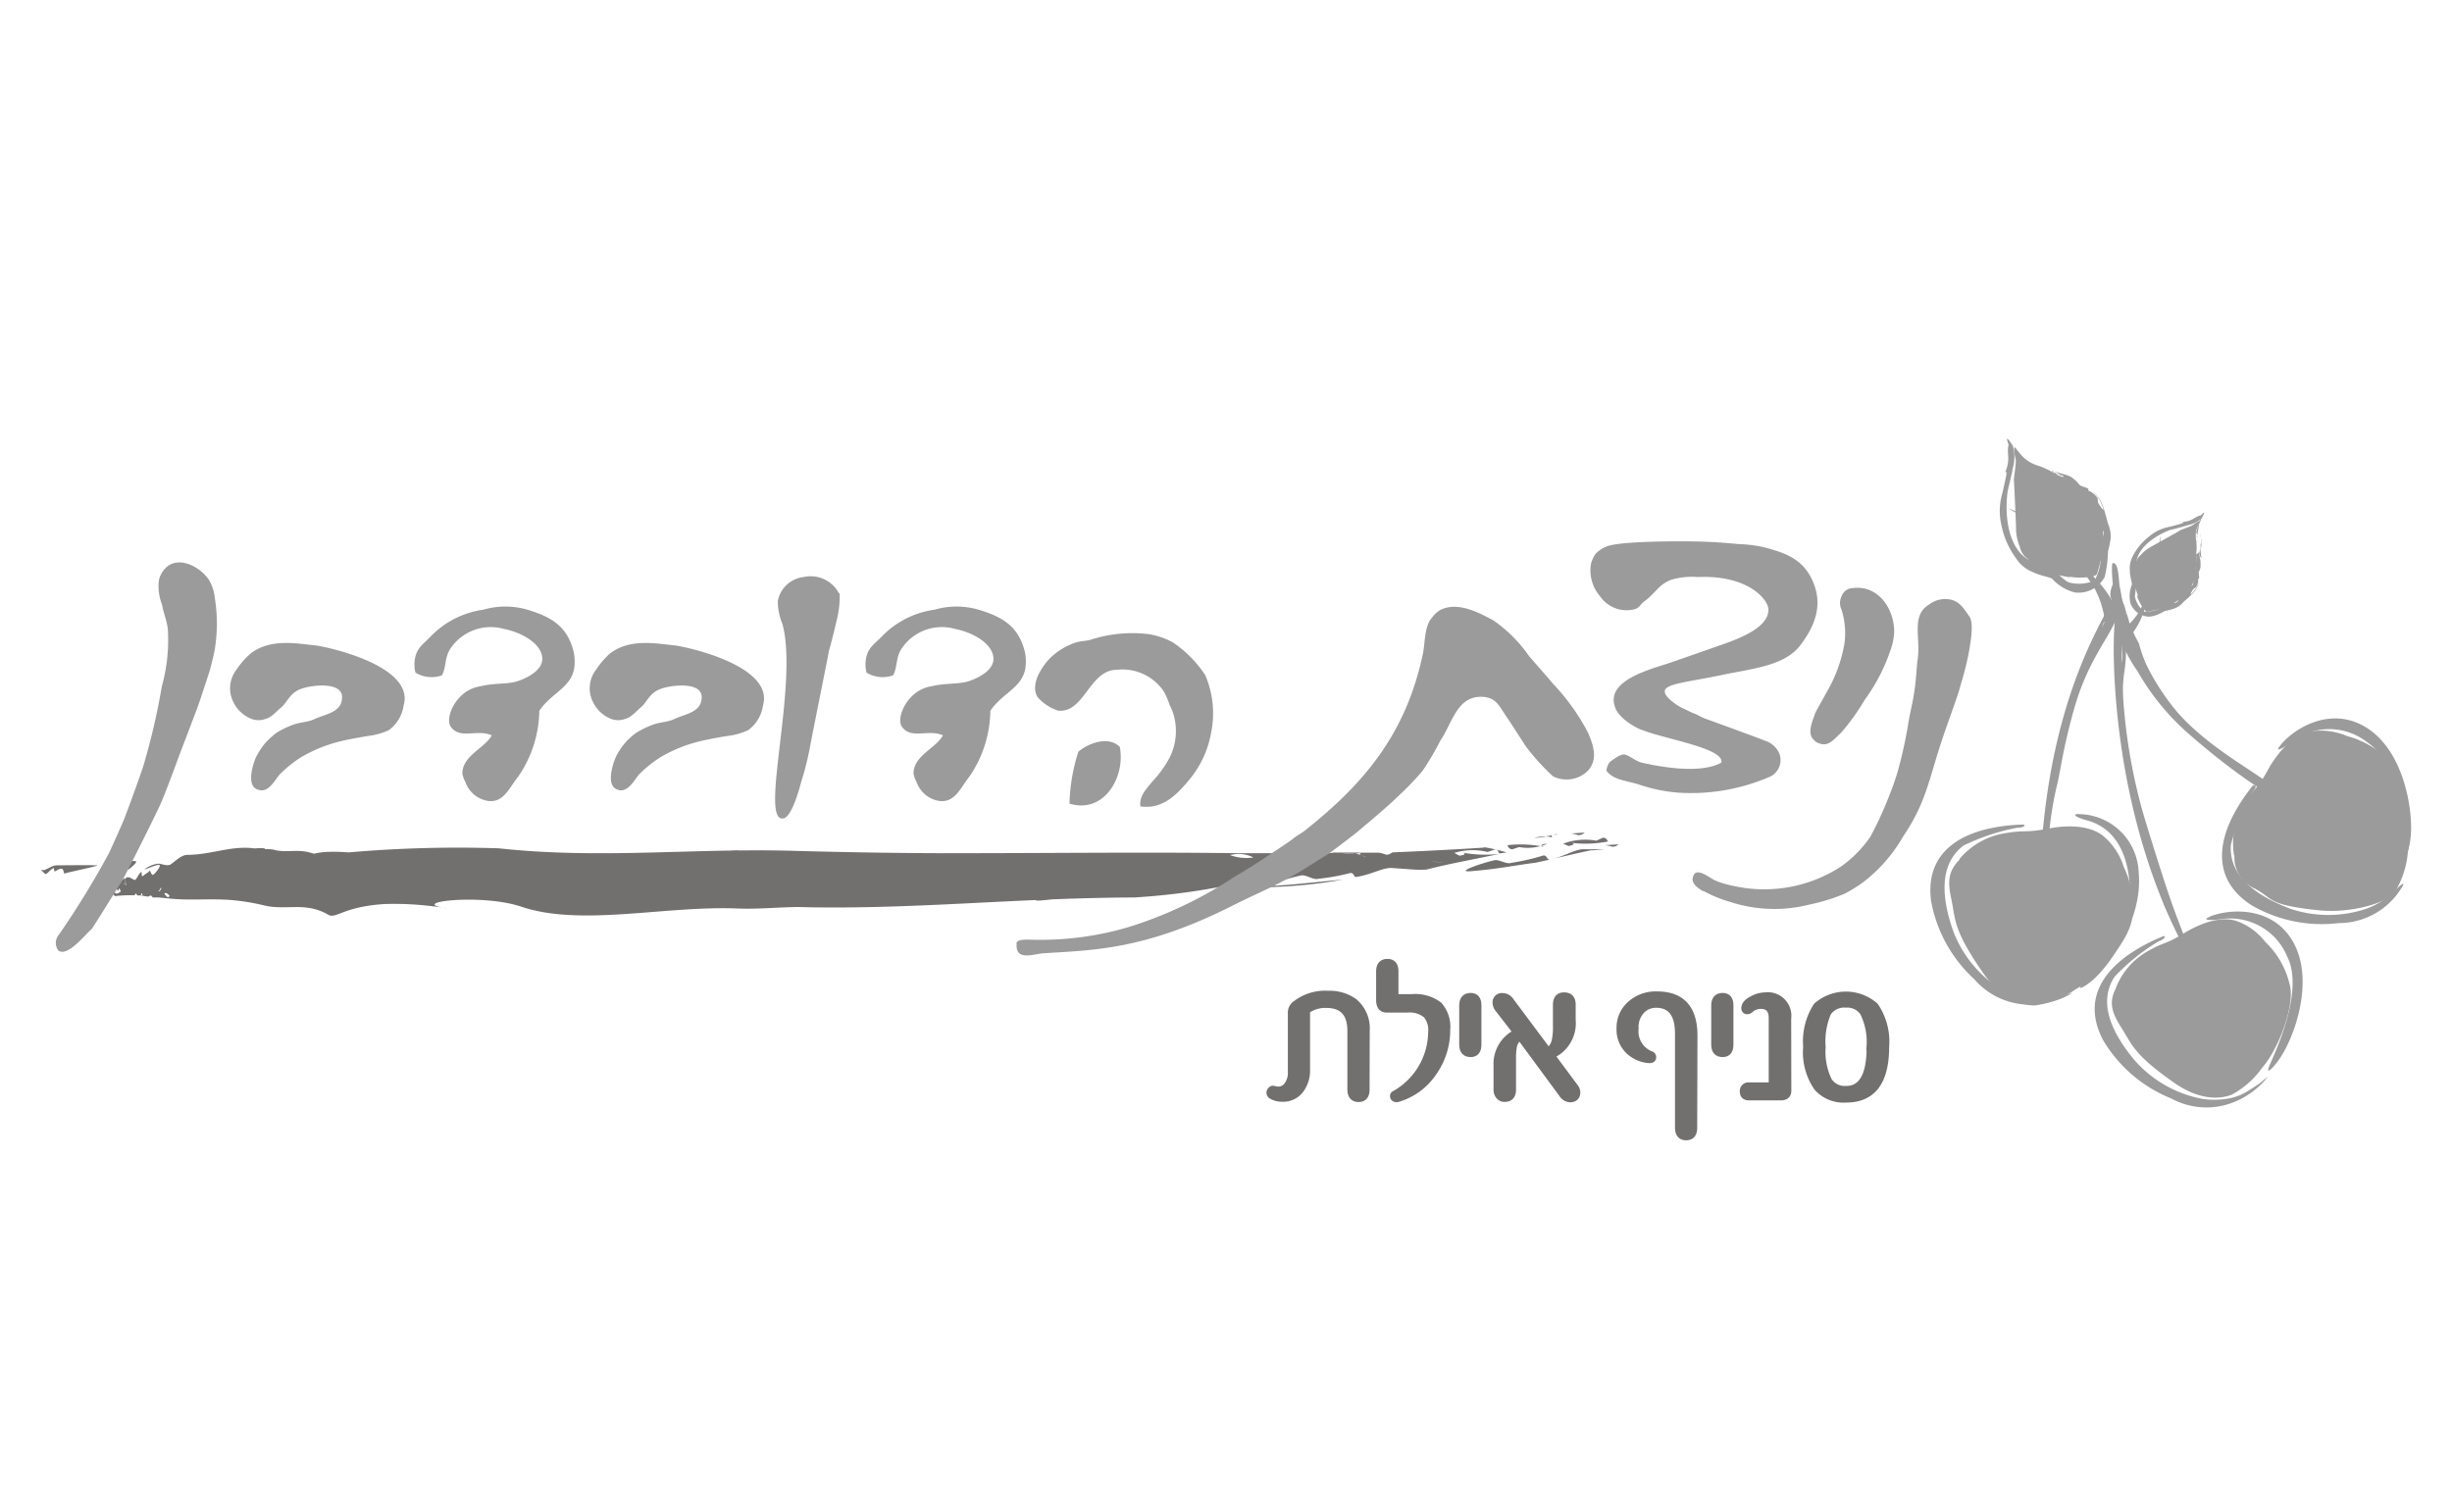 <svg id="Layer_1" data-name="Layer 1" xmlns="http://www.w3.org/2000/svg" viewBox="0 0 180 111"><defs><style>.cls-1,.cls-3{fill:#726f6f;}.cls-2{fill:#9b9b9b;}.cls-3{stroke:#726f6f;stroke-miterlimit:10;stroke-width:0.5px;}</style></defs><title>nitzat_adovdevan</title><path class="cls-1" d="M116.32,61.14l-1,.06a2.25,2.25,0,0,1,.52.12.65.65,0,0,0,.49-.18"/><polygon class="cls-1" points="114.37 61.26 114.19 61.26 114.05 61.32 114.37 61.26"/><path class="cls-1" d="M112.63,61.52a5.12,5.12,0,0,0,.89-.1,3.17,3.17,0,0,0-.89.1"/><path class="cls-1" d="M114,61.51c-.11-.06-.17-.12,0-.19h0l-.53.1a2.18,2.18,0,0,1,.51.08"/><path class="cls-1" d="M114,61.51l.34.13Z"/><path class="cls-1" d="M113.73,63.09c-.17.07-.17-.38-.51-.25a16.35,16.35,0,0,1-2.29.52c-.35.13-.94-.31-1.28-.18-.82.18-2.91.89-1.66.79,1.88-.15,3.09-.41,4.78-.63,1.35-.29,2.65-.62,4-.9.39,0,.76-.07,1.13-.08-.49,0-1,0-1.54,0-.73-.06-1.55.58-2.67.77"/><path class="cls-1" d="M117.68,61.51l-.5.22a4.61,4.61,0,0,0-2.43.22l.39.17c.47-.08.5-.21.08-.25a8.65,8.65,0,0,0,2.82-.08c-.08-.11-.08-.25-.35-.28"/><path class="cls-1" d="M99.39,62.72l.45-.05H98a2.16,2.16,0,0,0,1.36,0"/><path class="cls-1" d="M8.65,63.38l.05.31c.19-.08.37-.24.54-.21s.13.43.22.35.74-.57.47-.6-.68,0-1,0-.63.25-.95.35l-.23-.09.29.27c.13.15.41-.36.66-.41"/><path class="cls-1" d="M111,62.37l.51-.17a3.62,3.62,0,0,0,2.06-.24c-.47,0-.52.17-.09.25a8.59,8.59,0,0,0-2.82-.15c.07.12.07.26.33.3"/><path class="cls-1" d="M118.82,62l-1,.06a2.45,2.45,0,0,1,.52.11.65.65,0,0,0,.49-.18"/><path class="cls-1" d="M3.95,63.74,4,64c.19-.08.38-.25.54-.21s.13.42.22.35,2.63-.57,2.36-.6-2.57,0-2.94,0-.63.26-.95.35L3,63.88l.29.27c.13.15.41-.36.66-.41"/><path class="cls-1" d="M8.43,65.8a10.49,10.49,0,0,1,1.44-.06l.1-.14.12.15h.2l.07,0v-.18l-.08-.16.08.16.12.12.19,0-.19,0-.11.07.44.07.09,0c.11-.07.22-.13.3.07h.08l.37,0,.21-.27.09.21a.41.41,0,0,1,.11-.23c-.07-.13-.14-.27-.2-.35s-.14.45-.27,0c.12.41.17-.26.27,0s.13.23.2.35c.11-.09.26,0,.39.18-.13.2-.26,0-.39-.18a.41.41,0,0,0-.11.23l-.09-.21-.21.27.7.07c1.53.17,2.92,0,4.51.11a15.53,15.53,0,0,1,2.51.4c1.64.4,3.05-.3,4.75.7.65.34,1.24-.89,5.56-.83.74-.79-2.11-1.93-2.15-2-.61-1.57-1.8-.58-2.86-1.45.72.49-.43,1.07-1.16,0-1.47-.76-2.29-.18-3.47-.52a3.73,3.73,0,0,0-.94,0c-1.83-.44-3.43.38-5.32.39-.5,0-.9.48-1.3.73-.3.1-.64-.1-.89-.08a2,2,0,0,0-1,.43c.36-.11.61-.25,1-.34s-.15.58-.32.71-.22-.37-.29-.27-.31.22-.47.36-.09-.33-.13-.29c-.23.12-.38.7-.54.58l-.34-.18h-.2l-.13.12a2.93,2.93,0,0,1,.09.46L9,64.81l.23.13a2.93,2.93,0,0,0-.09-.46,7.46,7.46,0,0,1-1,.75.66.66,0,0,1,.63.26c-.1-.09-.09-.21,0-.25l.1.21c-.17.14-.34.28-.53,0l-.1.16c-.06-.06-.07-.19-.09-.31l-.11,0a2.19,2.19,0,0,0,.38.48m9.68-3.33s0,.39.05.31.38-.25.54-.21.13.43.22.35.74-.58.47-.61-.69,0-1.05.05-.63.26-.95.34l-.23-.09.29.27c.13.16.41-.36.66-.41"/><path class="cls-1" d="M82.14,65.24c-.17.06-.17-.38-.51-.25a16.58,16.58,0,0,1-2.28.52c-.35.13-.94-.31-1.29-.18-.82.18-2.9.89-1.65.79,1.88-.16,3.09-.42,4.78-.63,1.36-.29,2.44-.2,3.81-.48.39-.05,1.22-.23,1.59-.24-.49,0-1.23.15-1.78.12a11.56,11.56,0,0,0-2.67.35m26.79-3c-2.34.15-4.55.26-6.71.35-.16.09-.27.2-.49.16a2.47,2.47,0,0,0-.51-.14h-.94l-.34,0c-.18.06-.13.12,0,.18l.34.15c-.06,0-.23-.09-.34-.15a2.22,2.22,0,0,0-.51-.1,5.22,5.22,0,0,1-.9,0,3,3,0,0,1,.9,0l.53-.09.16,0-2.15,0-.45.05a2.15,2.15,0,0,1-1.36,0h-.38l.07,0-.14,0H94.06c-.35.09-.71.21-1.07.28l-.37-.21a1.37,1.37,0,0,1-.61.24c.3.13.57.27.82.35s.81-.47,1.25-.06c-.44-.41-.88.27-1.25.06s-.52-.22-.82-.35a3.47,3.47,0,0,1-1.71-.17,2.39,2.39,0,0,1,1.71.17,1.37,1.37,0,0,0,.61-.24l.37.21c.36-.07.72-.19,1.07-.28l-3.23,0c-7.05-.09-13.56,0-20.89,0-4,0-7.8-.07-11.54-.17-7.46-.23-14.24.63-21.8-.19a92.22,92.22,0,0,0-11,.3c-6.2-.46-1.72,2.69-1.54,2.79,2.34,1.52,4.11.56,8.81,1.32-3.2-.41,2.32-1.13,5.35-.14,4.4,1.51,10.56-.07,15.94.15,1.34.06,2.77-.08,4.37-.11,8.33.22,16-.67,24.73-.7a49.46,49.46,0,0,0,6.3-.78c1.43-.11,3,.07,4.12,0a36.41,36.41,0,0,0,4.91-.53c-1.69.14-2.91.31-4.79.44-1.25.07.86-.58,1.68-.74.35-.11.93.35,1.28.24a15.58,15.58,0,0,0,2.3-.41c.35-.11.32.33.49.27,1.13-.15,2-.73,2.7-.65l1.54.11a6.88,6.88,0,0,0,.93,0l.6-.15a.91.91,0,0,1-.3-.45c.3,0,.72.08,1,.09-.31,0-.73-.08-1-.09a.91.91,0,0,0,.3.45c1.47-.35,3.17-.66,4.75-1a9.2,9.2,0,0,1-2.84-.12c.42.07.38.2-.1.25l-.37-.2a4.56,4.56,0,0,1,2.44-.07l.53-.18c.27,0,.26.18.32.29l.55-.08a13.22,13.22,0,0,0-1.64-.38m-57.41.51c.17-.06.16.38.5.27a15.44,15.44,0,0,1,2.3-.43c.35-.12-.15-.2-1.84,0-1.36.24-2.44.1-3.83.33-.39,0-1.22.18-1.59.18.49,0,1.23-.1,1.78-.05a11.76,11.76,0,0,0,2.68-.25"/><path class="cls-2" d="M155.28,72.67a5.27,5.27,0,0,1,2.43-2.85c1.17-.67,1.27-.45,2.69-1.34,1-.6,2.6-1.29,3.84-.83a4.64,4.64,0,0,1,2.06,1.52,6.29,6.29,0,0,1,1.84,3.38c.23,1.59-.94,4.56-2.06,5.83a6.52,6.52,0,0,1-2.25,2c-.81.32-2.32.46-4.22-.87-3-2.1-3.07-2.78-3.89-4.06-.63-1-.94-1.75-.44-2.8"/><path class="cls-2" d="M143.85,63.07a5.48,5.48,0,0,1,3.42-1.9c1.39-.24,1.4,0,3.13-.33,1.14-.24,3-.32,4.05.59a4.88,4.88,0,0,1,1.46,2.24,6.57,6.57,0,0,1,.56,4c-.36,1.64-2.58,4.12-4.14,5a6.81,6.81,0,0,1-2.95,1.16c-.91,0-2.43-.4-3.81-2.4-2.19-3.16-2-3.84-2.32-5.4-.26-1.2-.29-2,.59-2.9"/><path class="cls-2" d="M150,61.64c.27-3.39,1.06-6.37,1.16-7.31.29-2.66,5.24-13.33,4.44-9.62-.39,1.79-2.23,3.36-3.36,7.41-.84,3-1,4.67-1.27,5.67a25.68,25.68,0,0,0-.47,2.7c-.06.41-.28,3.46-.5,1.14"/><path class="cls-2" d="M148.56,60.54c-4.23.13-7.3,1.78-6.8,5.62a10.29,10.29,0,0,0,3.18,5.75,5.38,5.38,0,0,0,4.42,1.85,6,6,0,0,0,2.78-.85c-.24.06-.45.14-.6.19s-.4.12-1,.23a3.93,3.93,0,0,1-1.48.09,5.82,5.82,0,0,1-2-.67,8.69,8.69,0,0,1-3.66-4.34c-.94-2.63-1-5,.74-6.32a15.5,15.5,0,0,1,3.94-1.31c.56,0,.63-.21.45-.23"/><path class="cls-2" d="M147.71,64.12a8.1,8.1,0,0,1,2.8-2.07,2.65,2.65,0,0,1,1.63-.16c.17.1.18.16-.12.2a9.29,9.29,0,0,0-3.32,1.46,2.3,2.3,0,0,1-1,.57"/><path class="cls-2" d="M144.39,64.09a1.14,1.14,0,0,1,.62-1.28.93.93,0,0,1,.58-.14.42.42,0,0,1,.28.1c.24.18.24.53-.28.62-.36.06-1.09,1.06-1.2.7"/><path class="cls-2" d="M149.85,62.4C150.68,50.14,155,44.83,155,44c.41.35,0,.88-.15,1.31s-.42.15-.51.69-.46.72-.15.78c0,0-.14-.17.5-.87A1.9,1.9,0,0,0,155,44c-.26-.43.18-1.42.33-1.36.34.14,0,1.63.11,1.93a6.63,6.63,0,0,1-1.35,3c-2.42,3.17-3.72,11.74-3.94,14.52,0,.55-.1.26-.1.26Z"/><path class="cls-2" d="M164,62.82a5.45,5.45,0,0,1,.79-3.83c.72-1.2.92-1,1.77-2.59.57-1,1.73-2.5,3.09-2.7a4.92,4.92,0,0,1,2.65.35,6.55,6.55,0,0,1,3.39,2.16c1,1.34,1.45,4.65,1.07,6.37a6.77,6.77,0,0,1-1,3c-.58.7-3.14,1.51-5.55,1.26-3.82-.4-3.28-.84-4.68-1.59a2.48,2.48,0,0,1-1.5-2.42"/><path class="cls-2" d="M160.91,54.09a17.86,17.86,0,0,1-4-4.81c-2.24-3.2-1.33-5.14-1.06-4.94.1.06.15.36.3,1.07a13.48,13.48,0,0,0,.77,2,18.66,18.66,0,0,0,4.51,6.6c.59.84,4.69,3.43,5.24,4.18.39.54-2.5-1.26-5.76-4.1"/><path class="cls-2" d="M165.42,57.63c-2.65,3.3-3.4,6.7-.17,8.82a10.28,10.28,0,0,0,6.44,1.33A5.4,5.4,0,0,0,176,65.63c1-1.4,0-.45-.43,0a5.91,5.91,0,0,1-1.81,1.08,8.74,8.74,0,0,1-5.68,0c-2.61-1-4.48-2.48-4.31-4.68a15.12,15.12,0,0,1,1.57-3.84c.37-.43.25-.62.11-.49"/><path class="cls-2" d="M167.39,54.74c1-1.26,3.78-3,6.44-1.24s3.32,6,3.14,7.91c-.05.61-.3,1.68-.4.8s-.36-6.08-2.76-7.68a4.52,4.52,0,0,0-5.65,0c-.67.49-1.19.71-.77.22"/><path class="cls-2" d="M166.6,61.09a8,8,0,0,1,.25-3.47c.23-.57.61-1.23.94-1.34s.23,0,.07.22A9.28,9.28,0,0,0,166.8,60a2.37,2.37,0,0,1-.21,1.12"/><path class="cls-2" d="M165.25,63.28a1,1,0,0,1-.41-1.29c.07-.29,0-.44.11-.55a.45.45,0,0,1,.26-.15c.3-.06.54.17.68.52s-.29,1.62-.64,1.47"/><path class="cls-2" d="M166.11,57.85C156.24,51.54,155.7,46,155.74,45.6c-.11-1.73,0-.77.25-.41s-.13.6.26,1,.6,2.35.61,1.4c0-.41-.5-.91-.7-1.82-.16-.73,0-1.17-.53-1.22s-.69-3.18-.54-3.2c.5-.09.42,1.46.58,2.27.06.32.55,1.67.62,2a6,6,0,0,0,.37.92c.13.33.36.67.37.75,1.63,6.06,7.69,8.68,9.83,10.48.44.33,0,.5,0,.5Z"/><path class="cls-2" d="M158.74,66.12c-1.14-3.18-2.43-8.46-2.67-9.51-.67-2.89-1-11.84-.72-11.95s.49.78.49,1.33a41.4,41.4,0,0,0,1.27,12.94c.26,1.12,3,9.74,3.42,10.55a18.45,18.45,0,0,1-1.79-3.36"/><path class="cls-2" d="M158.81,68.74c-3.91,1.61-6.22,4.22-4.42,7.64a10.29,10.29,0,0,0,5,4.28,5.4,5.4,0,0,0,4.78.19,6,6,0,0,0,2.3-1.77c-.21.14-.37.29-.49.39s-.34.25-.82.55a4,4,0,0,1-1.36.6,5.85,5.85,0,0,1-2.11.07,8.75,8.75,0,0,1-4.95-2.79c-1.8-2.13-2.72-4.34-1.51-6.18a15.22,15.22,0,0,1,3.23-2.6c.53-.19.52-.42.34-.38"/><path class="cls-2" d="M162.18,67.32c1.48-.62,4.78-.83,6.24,2s0,6.87-1.09,8.44c-.34.51-1.07,1.32-.74.51s2.63-5.49,1.3-8.06A4.53,4.53,0,0,0,163,67.5c-.82.11-1.38.05-.78-.18"/><path class="cls-2" d="M158.47,72.16a8,8,0,0,1,1.9-2.92,2.62,2.62,0,0,1,1.47-.72c.2,0,.23.08,0,.23a9.3,9.3,0,0,0-2.6,2.53,2.49,2.49,0,0,1-.72.89"/><path class="cls-2" d="M155.91,73.42c-.9.52-.18-1.49.49-1.58a.53.53,0,0,1,.29,0c.3.09.39.41.34.78s-.41.15-1.13.8"/><path class="cls-2" d="M160.16,69.24c-5.62-10.89-5.09-23.42-4.87-23.74-.09-.34,0-1.8.17-.72.08.67,0,2.27.14,2.79s-.52,2.16,0,1.33c.21-.35.27-.51.16-1.4s-.15-3.28-.57-3.56.2-.91.18-1.06.34-.65.57,3.07a11.2,11.2,0,0,1,0,3.44c-.86,6,3.43,16.81,4.42,19.41a2.19,2.19,0,0,1,.2.9Z"/><path class="cls-2" d="M156.86,43.73c.11.35.52,1.16.76,1.19a10.87,10.87,0,0,0,1.4-.34,5.07,5.07,0,0,0,1.71-1.25,9.16,9.16,0,0,0,.41-.87c.14-.3,0-.65.08-.92s0-.64,0-.86a3.8,3.8,0,0,0,0-1,2,2,0,0,1,0-.69,2.37,2.37,0,0,1,.18-.5c.06-.14,0,0,.09-.18s-.35.11-.5.23-.93.36-1,.43-2,1.12-2.22,1.26a2.41,2.41,0,0,0-.62.53,1.07,1.07,0,0,0-.34.48c-.06.2-.12.46-.19.62a2.38,2.38,0,0,0,0,.61,10.12,10.12,0,0,0,.33,1.3"/><polygon class="cls-2" points="161.27 39.31 161.27 39.5 161.31 39.4 161.27 39.31"/><polygon class="cls-2" points="161.26 39.66 161.26 39.69 161.27 39.72 161.26 39.66"/><path class="cls-2" d="M161.24,40l0-.16Z"/><polygon class="cls-2" points="161.31 39.73 161.27 39.72 161.27 39.72 161.27 39.82 161.31 39.73"/><path class="cls-2" d="M161.3,39.73l0-.06Z"/><path class="cls-2" d="M161.61,39.86l-.07.09a3,3,0,0,1,0,.45l-.09.2c0,.11.17.54.15.29a2,2,0,0,1,0-.82,3.11,3.11,0,0,0-.07-.83V39a2.47,2.47,0,0,0,0,.28c0,.13.1.32.1.55"/><path class="cls-2" d="M161.56,37.92l0,.09a6.54,6.54,0,0,0-.33,1.1l.07.19.15-.88c.12-.14.13-.45.22-.66Z"/><path class="cls-2" d="M161.21,40.71a3.26,3.26,0,0,1-.11,1.26v.1l0,.09,0,.18v.06h0l0-.06,0,.06,0,.09,0,.17,0-.17v-.13a3.14,3.14,0,0,1-.1.39l0,.08c0,.09-.07.18-.14.2l-.05,0h0l-.23.22-.1.19-.08,0,0,.12.16-.06c.08,0,0-.18.16-.18-.11,0-.07.16-.16.18l-.16.06a.6.6,0,0,1-.26.2.43.43,0,0,1,.26-.2l0-.12.08,0,.1-.19c-.14.15-.28.29-.44.43s-.19.56-.49.59a2.56,2.56,0,0,0-.92.33,2.65,2.65,0,0,1-1.33.31,2,2,0,0,1-.68-1.09,11.46,11.46,0,0,1,.19-1.2c0-.45-.1-.94-.09-1.25.08-1.12,1.29-2,2.52-2.47.11,0,1.08-.27,1.28-.34a2.08,2.08,0,0,0,1-.5c.46-.8-.05-.21-.06-.22-.5.11-.59.47-1.47.49.29,0,.2.07,0,.13s-.71.2-1,.26a3.18,3.18,0,0,0-1.33.68,4.24,4.24,0,0,0-1.19,1.43,1.86,1.86,0,0,0-.22,1.05c0,.48.18.93.15,1.06a2.26,2.26,0,0,0-.11,1.34,1.5,1.5,0,0,0,1.41,1c.72-.09,1-.42,1.25-.44a4.68,4.68,0,0,0,.62-.18,1.56,1.56,0,0,0,.61-.45c.23-.21.46-.4.61-.56a1.65,1.65,0,0,0,.54-1,1.85,1.85,0,0,1-.54.94c-.16.18,0-.2.12-.33s.21-.1.23-.2a1,1,0,0,0,.13-.54l.07-.08c0-.22-.07-.37,0-.51s.08-.19.1-.28l0-.18v-.13l-.1,0,0-.2,0,.2.1,0c0-.31-.12-.65-.13-.92h0a2.52,2.52,0,0,1,0,.52c0-.08,0-.07.05,0l0,.07a.8.8,0,0,1,0-.46l0-.1.07-.05v-.1l-.13.29"/><path class="cls-2" d="M161,42.5v-.09a3,3,0,0,1-.08.33c.06,0,.07-.14.07-.24"/><path class="cls-2" d="M160.82,38.71a19,19,0,0,0-1.56,2,17.05,17.05,0,0,0-1.39,2.45,12.76,12.76,0,0,1-1,2,4.87,4.87,0,0,1-1.3,1.25l1,.06a5.58,5.58,0,0,0,.69-1.26,14.55,14.55,0,0,1,1.62-3.27c1.08-1.7,1.93-3.22,1.93-3.22"/><path class="cls-2" d="M158.53,39.87c.06-1.85.1,2.12.1,2.12l-.26.61s.09-.88.16-2.73"/><path class="cls-2" d="M157.47,41.4c.07-1.85.14,2.52.14,2.52l-.26.61s.06-1.28.12-3.13"/><path class="cls-2" d="M160.12,42.82c1.65-.84-2.63,1.52-2.63,1.52l.17-.36s.8-.32,2.45-1.16"/><path class="cls-2" d="M160.34,41.3c1.65-.84-2.06,1.22-2.06,1.22l.22-.33s.19-.06,1.84-.9"/><path class="cls-2" d="M160.43,40.12c1-.44-.6.4-.6.4l-.26,0,.86-.37"/><path class="cls-2" d="M151.94,42.35c.51.1,1.82.1,2-.2a15.39,15.39,0,0,0,.48-2,7.42,7.42,0,0,0-.49-3c-.21-.32-.55-.72-.85-1.08s-.82-.44-1.12-.71-.84-.37-1.09-.57a5.67,5.67,0,0,0-1.36-.63,2.73,2.73,0,0,1-.86-.48,3.56,3.56,0,0,1-.51-.56c-.14-.16,0,0-.18-.23s-.08.52,0,.78-.14,1.43-.12,1.6S148,38.52,148,39a3.68,3.68,0,0,0,.27,1.14,1.52,1.52,0,0,0,.4.75,7,7,0,0,1,.66.63,3.43,3.43,0,0,0,.75.44,13.68,13.68,0,0,0,1.88.43"/><path class="cls-2" d="M150.9,34.84a4.76,4.76,0,0,1,1.54,1l.13.06.08.12.2.17.08,0,0,0,0-.09,0,.09.09.11.2.15-.2-.15-.13-.07,0,0a4.73,4.73,0,0,1,.44.37l.09.08c.1.09.19.2.16.3l0,.09v0l.14.42.17.25,0,.12.12.13,0-.24c0-.12-.2-.16-.13-.32-.07.15.15.2.13.32l0,.24a.83.83,0,0,1,.08.46.63.63,0,0,1-.08-.46l-.12-.13,0-.12-.17-.25c.09.28.18.55.26.84.11.47.6.6.43,1a3.55,3.55,0,0,0-.18,1.39,3.87,3.87,0,0,1-.47,1.91,2.94,2.94,0,0,1-1.83.15c-.38-.1-.79-.67-1.41-1s-1.27-.48-1.66-.71c-1.37-.83-1.71-3-1.5-4.83,0-.17.36-1.55.4-1.86a3,3,0,0,0,0-1.65c-.72-1.11-.3-.07-.31-.07-.18.72.22,1.06-.33,2.19.16-.37.21-.21.14.14s-.21,1-.33,1.46a4.54,4.54,0,0,0,0,2.14A6.09,6.09,0,0,0,148,41a2.58,2.58,0,0,0,1.21,1c.62.3,1.3.38,1.44.5a3.37,3.37,0,0,0,1.65,1,2.16,2.16,0,0,0,2.21-1.15,9.29,9.29,0,0,0,.24-1.89,6.63,6.63,0,0,0,.19-.91,2.26,2.26,0,0,0-.18-1.06c-.12-.42-.22-.84-.33-1.15a2.42,2.42,0,0,0-.89-1.32,2.67,2.67,0,0,1,.85,1.3c.13.32-.24-.16-.34-.35s0-.33-.1-.43a1.47,1.47,0,0,0-.6-.5c-.1,0,0-.14-.06-.16-.28-.16-.52-.14-.66-.31s-.19-.22-.3-.32l-.21-.17L152,35v.16l-.22-.18.22.18V35c-.4-.19-.92-.26-1.26-.43h0a4.27,4.27,0,0,1,.63.4c-.09-.07-.07-.1.06-.05l.06.1a1.11,1.11,0,0,1-.6-.29l-.15,0v-.12l-.12-.07a1.24,1.24,0,0,0,.29.35"/><path class="cls-2" d="M148.09,34a28.53,28.53,0,0,0,1.51,3.27,24.6,24.6,0,0,0,2.22,3.38,17.53,17.53,0,0,1,1.95,2.57,7,7,0,0,1,.76,2.46l.71-1.21a8,8,0,0,0-1.16-1.71,20.54,20.54,0,0,1-3.11-4.2c-1.47-2.49-2.86-4.55-2.86-4.55"/><path class="cls-2" d="M148.09,37.71c-2.32-1.29,2.78,1.25,2.78,1.25l.61.73s-1.07-.69-3.38-2"/><path class="cls-2" d="M149.36,40c-2.32-1.29,3.3,1.47,3.3,1.47l.61.73s-1.59-.91-3.9-2.2"/><path class="cls-2" d="M152.89,37.61c0-2.66.24,4.34.24,4.34l-.35-.46s.11-1.23.12-3.88"/><path class="cls-2" d="M151.09,36.33c0-2.66.23,3.42.23,3.42l-.28-.49s0-.28.05-2.93"/><path class="cls-2" d="M152.61,59.78A4.44,4.44,0,0,1,157,64.07c.32,3.35-2.07,6.77-3.4,7.92-.43.37-1.26.9-.75.23s3.77-4.45,3.47-7.47c-.19-2.22-1.14-4-3.15-4.52-.7-.19-1.13-.45-.58-.46"/><path class="cls-2" d="M82.19,54.8c.47,2.11-1.06,5-3.68,4.21a13.54,13.54,0,0,1,.65-3.81c.67-.58,2.12-1.19,3-.4"/><path class="cls-2" d="M69.23,54c-1.07-.49-2.31.31-3-.61-.36-.47,0-1.55.65-2.2a2.58,2.58,0,0,1,1.51-.8c1.13-.27,2-.11,2.81-.4s1.72-.83,1.73-1.6c0-1.09-1.45-1.94-2.82-2.21a3.56,3.56,0,0,0-3.9,1.41c-.47.67-.32,1.43-.65,2a2.28,2.28,0,0,1-1.95-.2,2.45,2.45,0,0,1,0-1.2c.18-.67.6-.92,1.09-1.42a6.64,6.64,0,0,1,3.9-2,5.77,5.77,0,0,1,3.24,0c1.56.47,2.72,1.08,3.25,2.62a3.25,3.25,0,0,1,.21,1.4c-.07,1.67-1.71,2.05-2.6,3.41A8.71,8.71,0,0,1,71.18,57c-.68.86-1.07,1.92-2.17,1.82a2.11,2.11,0,0,1-1.73-1.41,2.15,2.15,0,0,1-.22-.6c0-1.33,1.64-1.86,2.16-2.81"/><path class="cls-2" d="M45.41,58c-.92-.19-.51-1.69-.21-2.4a4.65,4.65,0,0,1,1.52-1.8A6.31,6.31,0,0,1,48,53.19c.45-.17,1-.15,1.51-.4.9-.4,2-.5,2-1.61s-2.13-.91-3-.6-1,1-1.51,1.4c-.27.22-.67.7-1.08.8a1.5,1.5,0,0,1-1.08,0,2.5,2.5,0,0,1-1.3-1.21,2.24,2.24,0,0,1,.22-2.4A6.06,6.06,0,0,1,44.76,48c1.47-1.16,3.5-.73,4.76-.61.76.08,7.34,1.47,6.49,4.41a2.71,2.71,0,0,1-1.08,1.81,5.09,5.09,0,0,1-1.3.4c-.1,0-1.57.25-2.16.4a10.6,10.6,0,0,0-3,1.2,9,9,0,0,0-1.51,1.21c-.32.3-.78,1.35-1.52,1.2"/><path class="cls-2" d="M122.21,50.78c0,.45,1,1.08,1.29,1.21s.74.37.87.4.48.26.87.4c1.15.42,4.1,1.49,4.32,1.6a1.65,1.65,0,0,1,1.08,1A1.35,1.35,0,0,1,130,57a14.52,14.52,0,0,1-6.7,1.21,11.68,11.68,0,0,1-3-.61c-1-.3-1.87-.34-2.37-1a1.16,1.16,0,0,1,.21-.6c.07-.08.75-.62,1.08-.6s.86.5,1.3.6c1.23.28,4.28.87,5.84,0,.26-1.06-4.18-1.73-5.84-2.41-.1,0-1.59-.69-1.94-1.61-.69-1.77,1.76-2.61,3.67-3.2.5-.16,2.69-.93,3.46-1.2,1.32-.47,4.12-1.3,4.11-2.81,0-.74-1.48-2.56-5.19-2.4a5.37,5.37,0,0,0-1.94.2c-.93.34-1.16,1-2,1.6-.33.24-.3.51-.86.6a2.36,2.36,0,0,1-2.38-1,2.9,2.9,0,0,1-.65-2.41,2.8,2.8,0,0,1,.31-.67,2.2,2.2,0,0,1,.78-.54c.68-.33,3.55-.41,5.83-.4,1.52,0,2.74.09,3.9.2a10.17,10.17,0,0,1,1.73.2c1.66.42,2.94.86,3.67,2.41.82,1.73.3,3.3-.86,4.82s-3.46,1.7-5.84,2.2-4.14.62-4.11,1.2"/><path class="cls-2" d="M4.32,69.84a.92.92,0,0,1,0-1.2,63.79,63.79,0,0,0,3.68-6c.14-.28.93-2.05,1.08-2.41s1.36-3.64,1.51-4.21a50.67,50.67,0,0,0,1.29-5.62,12.77,12.77,0,0,0,.44-4.22c-.1-.71-.31-1.15-.43-1.8a3.62,3.62,0,0,1-.22-1.8,1.84,1.84,0,0,1,.43-.81c.88-1,2.51-.26,3.24.81a3.41,3.41,0,0,1,.44,1.4,11.68,11.68,0,0,1,0,3.61c0,.14-.32,1.48-.43,1.8,0,0-.65,2-.87,2.61l-1.3,3.41c-.43,1.18-.87,2.35-1.3,3.41-.23.58-2.73,5.59-3,6-.14.19-2.09,3.36-2.16,3.41-.37.28-1.69,2-2.38,1.6"/><path class="cls-2" d="M61.64,43.57a7.19,7.19,0,0,1-.24,2.06c-.11.48-.39,1.64-.54,2.13,0,.07-1.37,6.86-1.38,7a22.26,22.26,0,0,1-.65,2.61c-.06.19-.69,2.78-1.39,2.73-1.67.08,1.18-9.91,0-14.28a4.27,4.27,0,0,1-.34-1.69A2.17,2.17,0,0,1,59,42.37a2.35,2.35,0,0,1,2.59,1.2"/><path class="cls-2" d="M133.24,54.4c-.63-.46-.23-1.33,0-2,0-.06.8-1.46.87-1.6a10.6,10.6,0,0,0,1.3-3.61,5.77,5.77,0,0,0-.22-2.41,1.14,1.14,0,0,1,0-1,.9.9,0,0,1,.86-.6c1.81-.22,3,1.49,3,3.2a4.33,4.33,0,0,1-.22,1.21,13.5,13.5,0,0,1-1.95,3.81,16.44,16.44,0,0,1-1.73,2.41c-.5.44-.87,1-1.52.8a1.13,1.13,0,0,1-.42-.2"/><path class="cls-2" d="M125,65.43c-.65-.39-.91-.74-.65-1.2s1,.11,1.51.4a6.48,6.48,0,0,0,1.3.4,10.34,10.34,0,0,0,8-1.41,8.64,8.64,0,0,0,2.16-2.21,27.18,27.18,0,0,0,1.3-2.81c.28-.7.42-1.09.65-1.81a33.22,33.22,0,0,0,.87-4c.17-.86.3-1.34.42-2.22s.11-1.34.22-2.2c.22-1.58-.51-3.19.86-4A1.93,1.93,0,0,1,143,44c.75.07,1.1.57,1.52,1.2.4.39.19,1.83-.06,3.06-.21,1-.39,1.55-.66,2.49C143.4,52,143,53,142.54,54.4c-.93,2.8-1.16,4.57-2.82,7a11.28,11.28,0,0,1-3,3.42,10.84,10.84,0,0,1-1.3.8,14.05,14.05,0,0,1-2.59.8,10.44,10.44,0,0,1-5.84-.2,9.4,9.4,0,0,1-1.94-.8"/><path class="cls-2" d="M36.11,54c-1.07-.49-2.31.31-3-.61-.36-.47,0-1.55.65-2.2a2.59,2.59,0,0,1,1.51-.8c1.13-.27,2-.11,2.81-.4s1.72-.83,1.73-1.6c0-1.09-1.45-1.94-2.82-2.21a3.56,3.56,0,0,0-3.9,1.41c-.47.67-.32,1.43-.65,2a2.27,2.27,0,0,1-1.94-.2,2.39,2.39,0,0,1,0-1.2c.18-.67.6-.92,1.08-1.42a6.65,6.65,0,0,1,3.9-2,5.77,5.77,0,0,1,3.24,0c1.56.47,2.72,1.08,3.25,2.62a3.31,3.31,0,0,1,.21,1.4c-.07,1.67-1.71,2.05-2.59,3.41A8.72,8.72,0,0,1,38.06,57c-.69.86-1.07,1.92-2.17,1.82a2.11,2.11,0,0,1-1.73-1.41,2.16,2.16,0,0,1-.22-.6c0-1.33,1.64-1.86,2.16-2.81"/><path class="cls-2" d="M105.77,44.77c1.17-.55,2.53.05,3.88.8a10.37,10.37,0,0,1,2.6,2.61c.23.27,1.58,1.8,1.73,2a15.76,15.76,0,0,1,2.59,3.61c.44,1,.73,2,0,2.8A2.23,2.23,0,0,1,114,57,16.39,16.39,0,0,1,112,54.79c-.08-.12-1.21-1.88-1.3-2-.61-.86-.8-1.51-1.73-1.61-2-.21-2.33,1.89-3.24,3.21a19.7,19.7,0,0,1-1.3,2.21,20.83,20.83,0,0,1-1.94,2c-.42.45-2.61,2.29-3,2.61-.2.15-1.73,1.35-2.16,1.61-.24.14-.41.25-.65.4s-.78.5-1.3.81c-1.79,1.06-3.17,1.6-4.76,2.4C84,69.8,80.17,69.76,76.57,70c-.74.07-2,.55-1.94-.63-.12-.5.91-.35,1.51-.36a23,23,0,0,0,4.55-.41,21.51,21.51,0,0,0,3-.8,30.53,30.53,0,0,0,6.92-3.41c.77-.45,1.81-1.11,1.94-1.2.3-.21,2.08-1.36,2.38-1.61s.57-.36.87-.6c4.25-3.38,7.4-7,8.66-13,.16-.79.1-2,.65-2.61a2.18,2.18,0,0,1,.65-.6"/><path class="cls-2" d="M83.71,59.21c-.08-.8.46-1.29.87-1.81a8,8,0,0,0,1.3-1.81,4.28,4.28,0,0,0,.43-2.21,3.94,3.94,0,0,0-.44-1.6,6.61,6.61,0,0,0-.43-1A3.66,3.66,0,0,0,82,49.18c-2.05,0-2.39,3.21-4.33,3a3.41,3.41,0,0,1-1.51-1c-.63-1.08.62-2.61,1.08-3a4.94,4.94,0,0,1,1.73-1c.36-.12.71-.1,1.08-.2a9.91,9.91,0,0,1,4.32-.41,5.61,5.61,0,0,1,1.73.6,8.56,8.56,0,0,1,2.38,2.41,7.11,7.11,0,0,1,.43,4.21,7.39,7.39,0,0,1-1.73,3.61c-.84,1-1.89,2.05-3.46,1.81"/><path class="cls-2" d="M19,58c-.92-.19-.51-1.69-.21-2.4a5.82,5.82,0,0,1,.65-1,5.9,5.9,0,0,1,.87-.8,6.41,6.41,0,0,1,1.29-.61c.46-.17,1-.15,1.51-.4.91-.4,2-.5,2-1.61s-2.13-.91-3-.6-1,1-1.51,1.4c-.27.22-.67.7-1.08.8a1.5,1.5,0,0,1-1.08,0,2.49,2.49,0,0,1-1.3-1.21,2.24,2.24,0,0,1,.22-2.4A6,6,0,0,1,18.38,48c1.47-1.16,3.5-.73,4.76-.61.77.08,7.34,1.47,6.49,4.41a2.72,2.72,0,0,1-1.08,1.81,5.06,5.06,0,0,1-1.3.4c-.1,0-1.57.25-2.16.4a10.61,10.61,0,0,0-3,1.2,9,9,0,0,0-1.51,1.21c-.32.3-.78,1.35-1.52,1.2"/><path class="cls-3" d="M100.29,80c0,.45-.19.67-.56.67s-.57-.23-.57-.67v-4.3q0-1.95-1.82-1.94a2.3,2.3,0,0,0-1.24.32.3.3,0,0,0-.18.26v4.21A2.37,2.37,0,0,1,95.48,80a1.57,1.57,0,0,1-1.33.65,1.5,1.5,0,0,1-.82-.21.26.26,0,0,1-.11-.2.27.27,0,0,1,.09-.2.18.18,0,0,1,.19-.06,1.49,1.49,0,0,0,.34.06.83.83,0,0,0,.62-.29,1.53,1.53,0,0,0,.33-1.07V74.37a.76.76,0,0,1,.26-.59A3.54,3.54,0,0,1,97.49,73a3.11,3.11,0,0,1,1.9.55,2.53,2.53,0,0,1,.91,2.15Z"/><path class="cls-3" d="M106.21,75.59a5.37,5.37,0,0,1-1,3.18,4.75,4.75,0,0,1-2.57,1.89.32.32,0,0,1-.23,0,.18.18,0,0,1-.12-.16c0-.07,0-.13.15-.19a5.29,5.29,0,0,0,2.65-4.53,1.7,1.7,0,0,0-.38-1.26,1.91,1.91,0,0,0-1.38-.42h-1.54q-.52,0-.52-.67V71.33q0-.66.58-.67c.37,0,.56.22.56.67v1.8q0,.12.11.12h1.11a2.87,2.87,0,0,1,2,.56A2.38,2.38,0,0,1,106.21,75.59Z"/><path class="cls-3" d="M108.5,76.71c0,.45-.19.67-.56.66s-.57-.22-.57-.66V73.84q0-.67.57-.68t.56.68Z"/><path class="cls-3" d="M115.76,80.19q0,.48-.48.5a.71.71,0,0,1-.58-.33l-3.13-4.25a1.26,1.26,0,0,0-.46.69,5.21,5.21,0,0,0-.07,1V80q0,.65-.56.66a.51.51,0,0,1-.42-.17.69.69,0,0,1-.17-.49V78.25a2.54,2.54,0,0,1,1.45-2.43L110,74.09a.72.72,0,0,1-.18-.44.43.43,0,0,1,.49-.48.71.71,0,0,1,.58.33l2.76,3.7a1.32,1.32,0,0,0,.51-.78,4.73,4.73,0,0,0,.09-1.09V73.78c0-.45.2-.67.59-.66s.58.22.58.66V74.9a2.56,2.56,0,0,1-1.54,2.59l1.69,2.28A.71.71,0,0,1,115.76,80.19Z"/><path class="cls-3" d="M124.34,82.81q0,.67-.56.67t-.57-.67V75.9q0-2.15-1.64-2.15a1.47,1.47,0,0,0-1,.38,1.76,1.76,0,0,0-.53,1.4,1.83,1.83,0,0,0,1.13,1.9.2.2,0,0,1,.16.2c0,.15-.11.2-.32.18a2.42,2.42,0,0,1-1.44-.65,2.15,2.15,0,0,1-.65-1.63,2.28,2.28,0,0,1,.81-1.82,2.77,2.77,0,0,1,1.91-.66q2.72,0,2.72,3Z"/><path class="cls-3" d="M127,76.71c0,.45-.19.67-.56.66s-.57-.22-.57-.66V73.84q0-.67.57-.68t.56.68Z"/><path class="cls-3" d="M131.25,80.09q0,.46-.52.46H128.4q-.43,0-.43-.4a.38.38,0,0,1,.43-.42h1.49c.14,0,.2-.06.2-.17v-4.8q0-.93-.84-.93a1.16,1.16,0,0,0-.79.32.31.31,0,0,1-.19.07.17.17,0,0,1-.19-.19q0-.37.58-.66a2,2,0,0,1,.91-.25,1.48,1.48,0,0,1,1.67,1.67Z"/><path class="cls-3" d="M138.43,76.88q0,3.83-2.91,3.83a2.6,2.6,0,0,1-2.11-.84,4.55,4.55,0,0,1-.79-3,4.81,4.81,0,0,1,.74-3,3.25,3.25,0,0,1,4.29,0A4.66,4.66,0,0,1,138.43,76.88Zm-1.16,0a4.83,4.83,0,0,0-.48-2.52,1.41,1.41,0,0,0-1.28-.62,1.45,1.45,0,0,0-1.33.62,5.3,5.3,0,0,0-.41,2.52,4.83,4.83,0,0,0,.47,2.48,1.4,1.4,0,0,0,1.27.63Q137.28,80,137.28,76.88Z"/></svg>